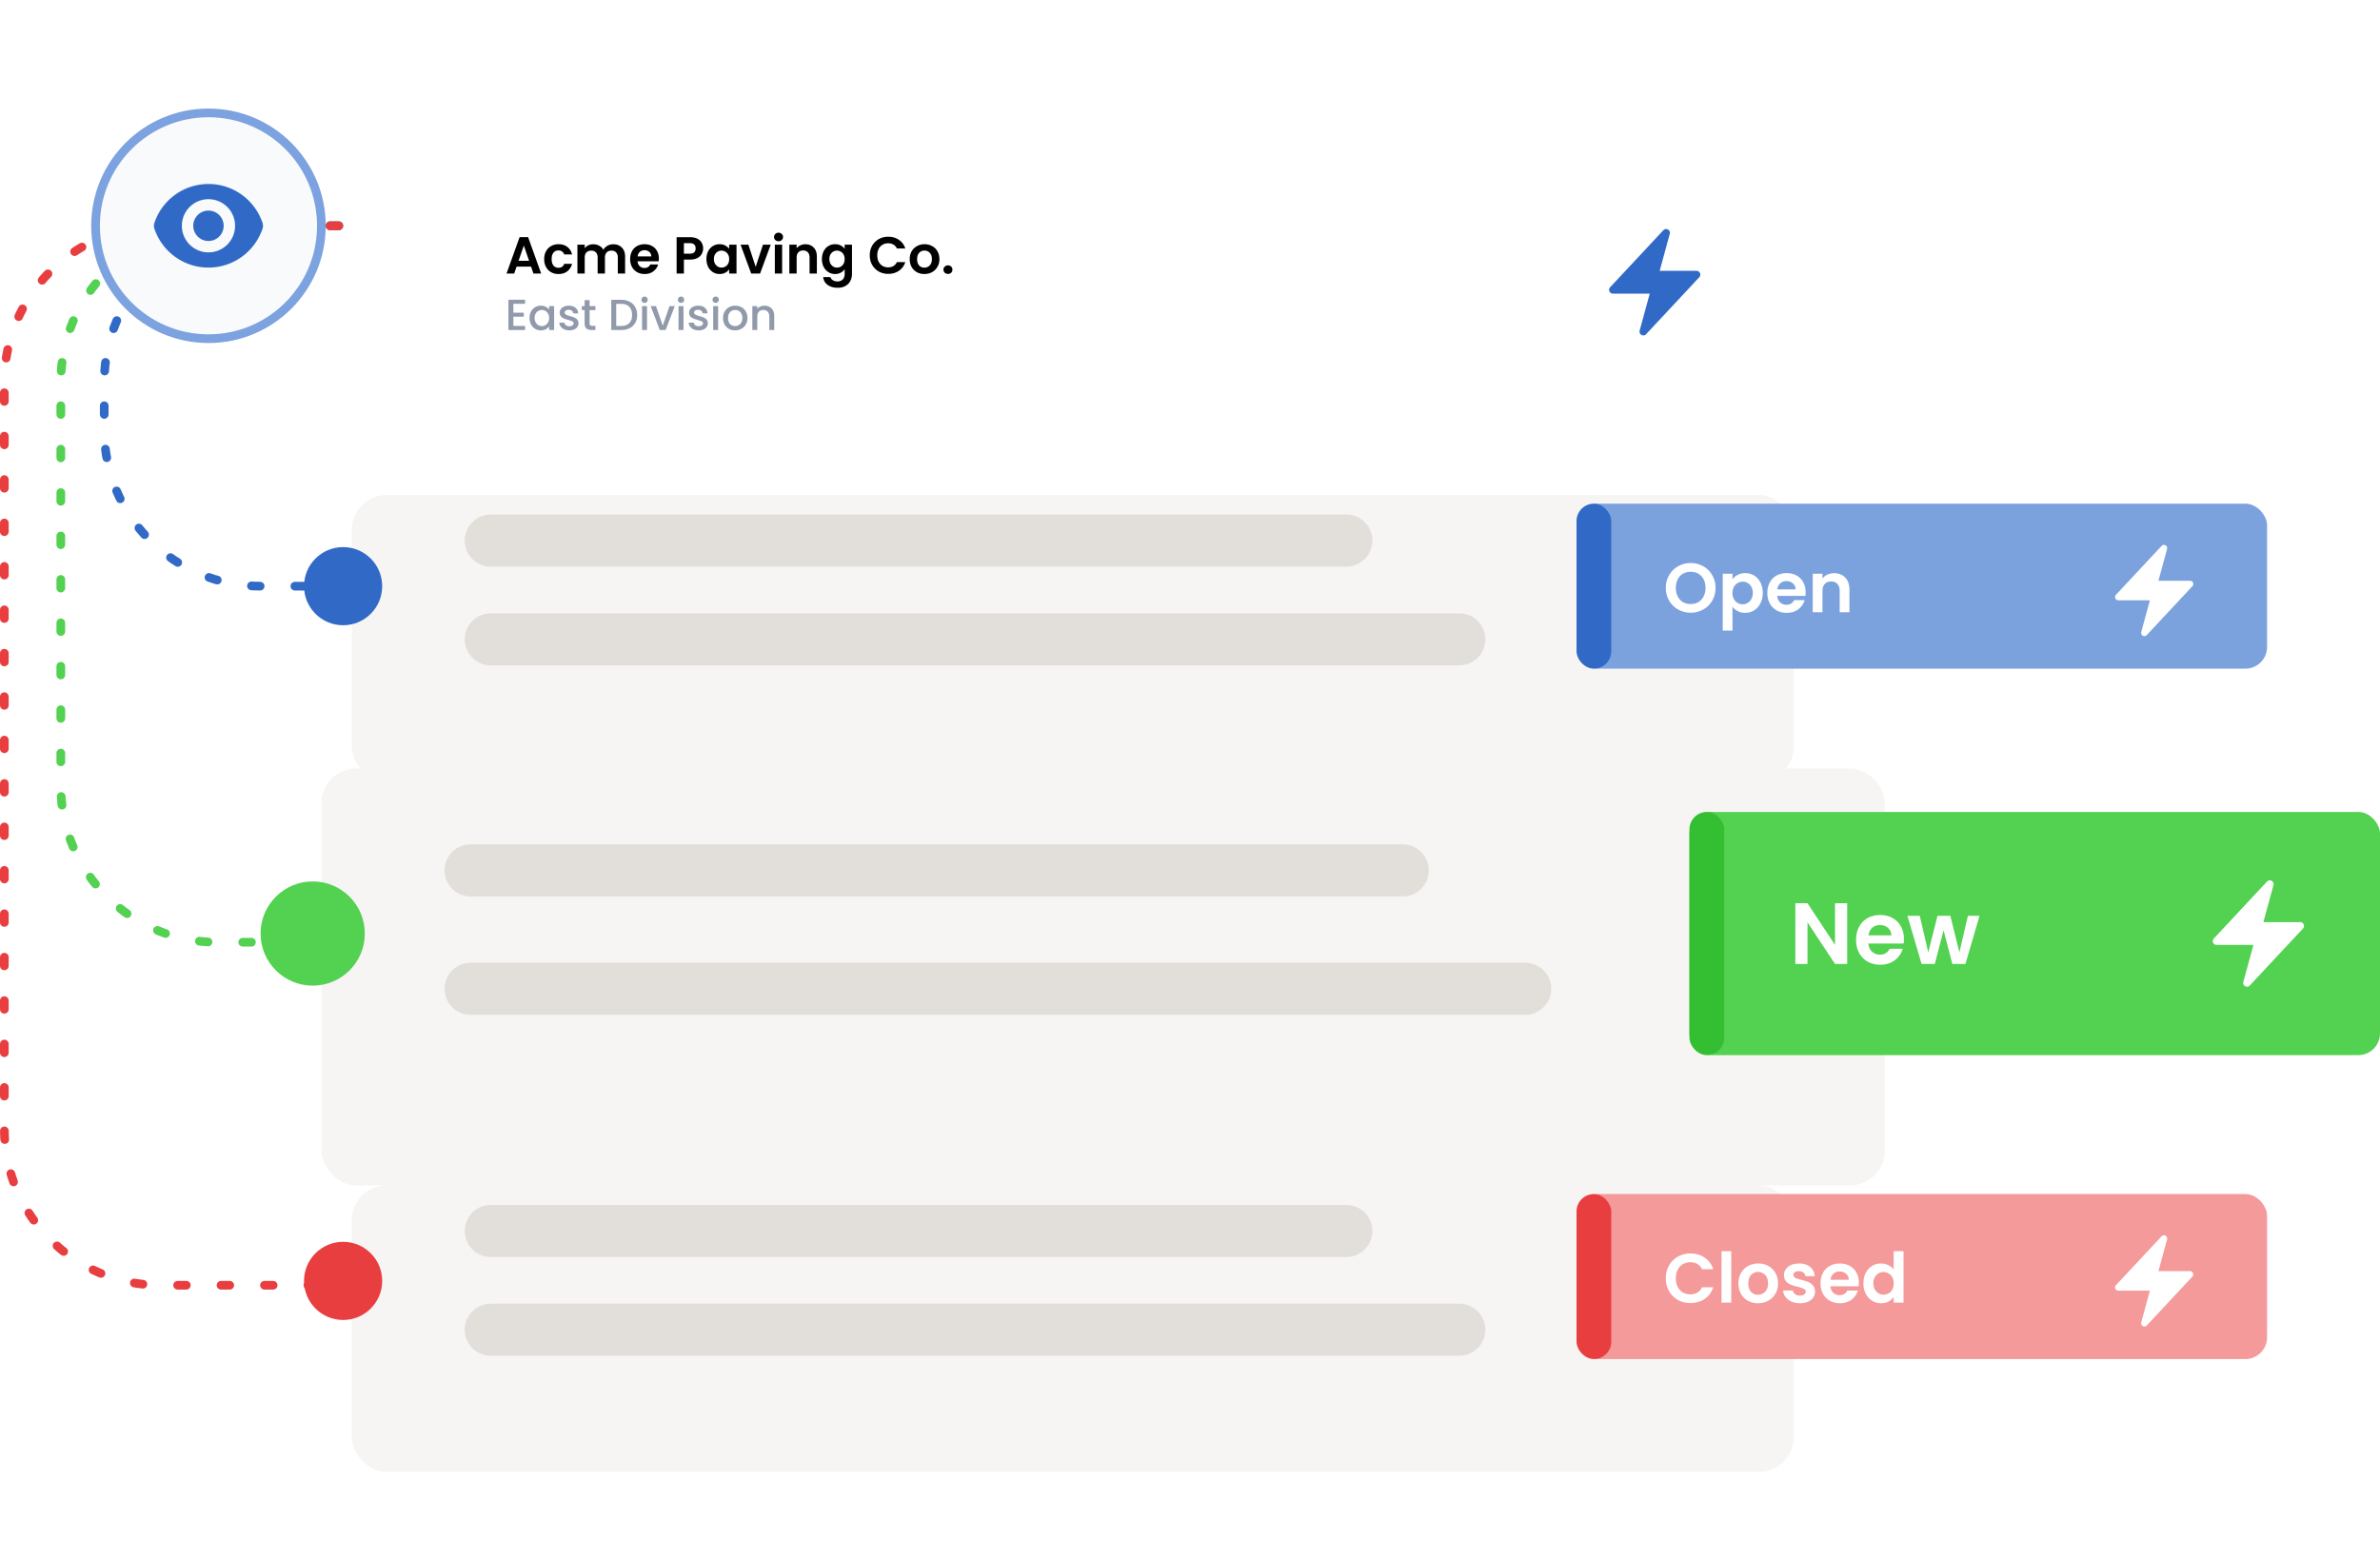<svg xmlns="http://www.w3.org/2000/svg" width="548" height="359" fill="none"><path stroke="#53D151" stroke-dasharray="2 8" stroke-linecap="round" stroke-linejoin="round" stroke-width="2" d="M108 52H50c-19.882 0-36 16.118-36 36v93c0 19.882 16.118 36 36 36h58"/><path stroke="#316AC6" stroke-dasharray="2 8" stroke-linecap="round" stroke-linejoin="round" stroke-width="2" d="M118 52H60c-19.882 0-36 16.118-36 36v11c0 19.882 16.118 36 36 36h58"/><path stroke="#E93E40" stroke-dasharray="2 8" stroke-linecap="round" stroke-linejoin="round" stroke-width="2" d="M128 52H37C17.118 52 1 68.118 1 88v172c0 19.882 16.118 36 36 36h91"/><g filter="url(#a)"><rect width="332" height="66" x="79" y="261" fill="#F6F5F4" rx="8"/></g><path stroke="#E2DFDA" stroke-linecap="round" stroke-width="12" d="M113 283.5h197m-197 22.75h223"/><g filter="url(#b)"><rect width="332" height="66" x="79" y="102" fill="#F6F5F4" rx="8"/></g><path stroke="#E2DFDA" stroke-linecap="round" stroke-width="12" d="M113 124.5h197m-197 22.75h223"/><g filter="url(#c)"><rect width="360" height="96" x="72" y="165" fill="#F6F5F4" rx="8"/></g><path stroke="#E2DFDA" stroke-linecap="round" stroke-width="12" d="M108.361 200.455h214.627m-214.627 27.272h242.82"/><rect width="159" height="56" x="389" y="187" fill="#53D151" rx="5"/><rect width="8" height="56" x="389" y="187" fill="#34BE32" rx="4"/><path fill="#fff" d="M425.32 222h-2.8l-6.34-9.58V222h-2.8v-13.98h2.8l6.34 9.6v-9.6h2.8V222Zm13.067-5.78c0 .4-.027.76-.08 1.08h-8.1c.067.8.347 1.427.84 1.88.493.453 1.1.68 1.82.68 1.04 0 1.78-.447 2.22-1.34h3.02c-.32 1.067-.933 1.947-1.84 2.64-.907.68-2.02 1.02-3.34 1.02-1.067 0-2.027-.233-2.88-.7a5.15 5.15 0 0 1-1.98-2.02c-.467-.867-.7-1.867-.7-3 0-1.147.233-2.153.7-3.02a4.886 4.886 0 0 1 1.96-2c.84-.467 1.807-.7 2.9-.7 1.053 0 1.993.227 2.82.68.84.453 1.487 1.1 1.94 1.94.467.827.7 1.78.7 2.86Zm-2.9-.8c-.013-.72-.273-1.293-.78-1.72-.507-.44-1.127-.66-1.86-.66-.693 0-1.28.213-1.76.64-.467.413-.753.993-.86 1.74h5.26Zm20.304-4.5-3.24 11.08h-3.02l-2.02-7.74-2.02 7.74h-3.04l-3.26-11.08h2.84l1.96 8.44 2.12-8.44h2.96l2.08 8.42 1.96-8.42h2.68Z"/><path fill="#fff" fill-rule="evenodd" d="M523.051 202.861a.874.874 0 0 1 .418.994l-2.323 8.52h8.479c.348 0 .664.207.803.526a.878.878 0 0 1-.163.946l-12.25 13.125a.876.876 0 0 1-1.484-.827l2.323-8.52h-8.479a.874.874 0 0 1-.64-1.472l12.25-13.125a.876.876 0 0 1 1.066-.167Z" clip-rule="evenodd"/><rect width="159" height="38" x="363" y="116" fill="#7CA2DE" rx="5"/><rect width="8" height="38" x="363" y="116" fill="#316AC6" rx="4"/><path fill="#fff" d="M389.288 141.112a5.785 5.785 0 0 1-2.88-.736 5.513 5.513 0 0 1-2.08-2.032c-.512-.875-.768-1.861-.768-2.96 0-1.088.256-2.064.768-2.928a5.475 5.475 0 0 1 2.08-2.048 5.785 5.785 0 0 1 2.88-.736c1.056 0 2.016.245 2.88.736a5.358 5.358 0 0 1 2.064 2.048c.512.864.768 1.84.768 2.928 0 1.099-.256 2.085-.768 2.96a5.393 5.393 0 0 1-2.064 2.032 5.785 5.785 0 0 1-2.88.736Zm0-2c.672 0 1.264-.149 1.776-.448a3.18 3.18 0 0 0 1.2-1.312c.288-.565.432-1.221.432-1.968 0-.747-.144-1.397-.432-1.952a3.077 3.077 0 0 0-1.2-1.296c-.512-.299-1.104-.448-1.776-.448-.672 0-1.269.149-1.792.448a3.077 3.077 0 0 0-1.2 1.296c-.288.555-.432 1.205-.432 1.952 0 .747.144 1.403.432 1.968a3.18 3.18 0 0 0 1.2 1.312c.523.299 1.12.448 1.792.448Zm9.619-5.696c.288-.405.682-.741 1.184-1.008.512-.277 1.093-.416 1.744-.416.757 0 1.44.187 2.048.56.618.373 1.104.907 1.456 1.6.362.683.544 1.477.544 2.384 0 .907-.182 1.712-.544 2.416a3.974 3.974 0 0 1-1.456 1.616 3.756 3.756 0 0 1-2.048.576c-.651 0-1.227-.133-1.728-.4a3.715 3.715 0 0 1-1.2-1.008v5.488h-2.24v-13.088h2.24v1.28Zm4.688 3.12c0-.533-.112-.992-.336-1.376a2.198 2.198 0 0 0-.864-.896 2.265 2.265 0 0 0-1.152-.304c-.406 0-.79.107-1.152.32-.352.203-.64.501-.864.896-.214.395-.32.859-.32 1.392 0 .533.106.997.32 1.392.224.395.512.699.864.912a2.32 2.32 0 0 0 1.152.304c.416 0 .8-.107 1.152-.32.362-.213.65-.517.864-.912.224-.395.336-.864.336-1.408Zm12.155-.16c0 .32-.021.608-.064.864h-6.48c.054.64.278 1.141.672 1.504.395.363.88.544 1.456.544.832 0 1.424-.357 1.776-1.072h2.416a4.077 4.077 0 0 1-1.472 2.112c-.725.544-1.616.816-2.672.816-.853 0-1.621-.187-2.304-.56a4.124 4.124 0 0 1-1.584-1.616c-.373-.693-.56-1.493-.56-2.4 0-.917.187-1.723.56-2.416a3.911 3.911 0 0 1 1.568-1.6c.672-.373 1.446-.56 2.32-.56.843 0 1.595.181 2.256.544a3.75 3.75 0 0 1 1.552 1.552c.374.661.56 1.424.56 2.288Zm-2.32-.64c-.01-.576-.218-1.035-.624-1.376-.405-.352-.901-.528-1.488-.528-.554 0-1.024.171-1.408.512-.373.331-.602.795-.688 1.392h4.208Zm8.867-3.728c1.056 0 1.91.336 2.56 1.008.651.661.976 1.589.976 2.784v5.2h-2.24v-4.896c0-.704-.176-1.243-.528-1.616-.352-.384-.832-.576-1.44-.576-.618 0-1.109.192-1.472.576-.352.373-.528.912-.528 1.616V141h-2.24v-8.864h2.24v1.104a3.042 3.042 0 0 1 1.136-.896c.47-.224.982-.336 1.536-.336Z"/><path fill="#fff" fill-rule="evenodd" d="M498.615 125.595c.301.168.449.52.359.852l-1.992 7.303h7.268a.75.75 0 0 1 .548 1.262l-10.5 11.25a.75.75 0 0 1-1.272-.709l1.992-7.303h-7.268a.75.75 0 0 1-.548-1.262l10.5-11.25a.75.75 0 0 1 .913-.143Z" clip-rule="evenodd"/><rect width="159" height="38" x="363" y="275" fill="#F49A9B" rx="5"/><rect width="8" height="38" x="363" y="275" fill="#E93E40" rx="4"/><path fill="#fff" d="M383.56 294.4c0-1.099.245-2.08.736-2.944a5.31 5.31 0 0 1 2.032-2.032c.864-.491 1.829-.736 2.896-.736 1.248 0 2.341.32 3.28.96.939.64 1.595 1.525 1.968 2.656h-2.576c-.256-.533-.619-.933-1.088-1.2-.459-.267-.992-.4-1.6-.4-.651 0-1.232.155-1.744.464a3.13 3.13 0 0 0-1.184 1.28c-.277.555-.416 1.205-.416 1.952 0 .736.139 1.387.416 1.952.288.555.683.987 1.184 1.296.512.299 1.093.448 1.744.448.608 0 1.141-.133 1.6-.4.469-.277.832-.683 1.088-1.216h2.576c-.373 1.141-1.029 2.032-1.968 2.672-.928.629-2.021.944-3.28.944-1.067 0-2.032-.24-2.896-.72a5.466 5.466 0 0 1-2.032-2.032c-.491-.864-.736-1.845-.736-2.944Zm15.065-6.24V300h-2.24v-11.84h2.24Zm6.149 11.984c-.853 0-1.621-.187-2.304-.56a4.21 4.21 0 0 1-1.616-1.616c-.384-.693-.576-1.493-.576-2.4 0-.907.198-1.707.592-2.4a4.175 4.175 0 0 1 1.648-1.6c.694-.384 1.467-.576 2.32-.576.854 0 1.627.192 2.32.576a4.053 4.053 0 0 1 1.632 1.6c.406.693.608 1.493.608 2.4 0 .907-.208 1.707-.624 2.4a4.252 4.252 0 0 1-1.664 1.616c-.693.373-1.472.56-2.336.56Zm0-1.952c.406 0 .784-.096 1.136-.288.363-.203.651-.501.864-.896.214-.395.32-.875.32-1.44 0-.843-.224-1.488-.672-1.936a2.143 2.143 0 0 0-1.616-.688c-.64 0-1.178.229-1.616.688-.426.448-.64 1.093-.64 1.936s.208 1.493.624 1.952c.427.448.96.672 1.6.672Zm9.66 1.952c-.726 0-1.376-.128-1.952-.384-.576-.267-1.035-.624-1.376-1.072a2.725 2.725 0 0 1-.544-1.488h2.256c.042.341.208.624.496.848.298.224.666.336 1.104.336.426 0 .757-.085.992-.256.245-.171.368-.389.368-.656 0-.288-.15-.501-.448-.64-.288-.149-.752-.309-1.392-.48a12.15 12.15 0 0 1-1.632-.496 2.902 2.902 0 0 1-1.088-.784c-.299-.352-.448-.827-.448-1.424 0-.491.138-.939.416-1.344.288-.405.693-.725 1.216-.96.533-.235 1.157-.352 1.872-.352 1.056 0 1.898.267 2.528.8.629.523.976 1.232 1.04 2.128h-2.144a1.127 1.127 0 0 0-.448-.832c-.256-.213-.603-.32-1.04-.32-.406 0-.72.075-.944.224a.717.717 0 0 0-.32.624c0 .299.149.528.448.688.298.149.762.304 1.392.464.64.16 1.168.325 1.584.496.416.171.773.437 1.072.8.309.352.469.821.48 1.408 0 .512-.144.971-.432 1.376-.278.405-.683.725-1.216.96-.523.224-1.136.336-1.84.336ZM428 295.376c0 .32-.021.608-.064.864h-6.48c.054.64.278 1.141.672 1.504.395.363.88.544 1.456.544.832 0 1.424-.357 1.776-1.072h2.416a4.077 4.077 0 0 1-1.472 2.112c-.725.544-1.616.816-2.672.816-.853 0-1.621-.187-2.304-.56a4.124 4.124 0 0 1-1.584-1.616c-.373-.693-.56-1.493-.56-2.4 0-.917.187-1.723.56-2.416a3.911 3.911 0 0 1 1.568-1.6c.672-.373 1.446-.56 2.32-.56.843 0 1.595.181 2.256.544a3.75 3.75 0 0 1 1.552 1.552c.374.661.56 1.424.56 2.288Zm-2.32-.64c-.01-.576-.218-1.035-.624-1.376-.405-.352-.901-.528-1.488-.528-.554 0-1.024.171-1.408.512-.373.331-.602.795-.688 1.392h4.208Zm3.379.8c0-.896.176-1.691.528-2.384.363-.693.854-1.227 1.472-1.6a3.922 3.922 0 0 1 2.064-.56c.576 0 1.126.128 1.648.384a3.22 3.22 0 0 1 1.248.992v-4.208h2.272V300h-2.272v-1.312a3.034 3.034 0 0 1-1.168 1.056c-.501.267-1.082.4-1.744.4a3.81 3.81 0 0 1-2.048-.576c-.618-.384-1.109-.923-1.472-1.616-.352-.704-.528-1.509-.528-2.416Zm6.976.032c0-.544-.106-1.008-.32-1.392a2.185 2.185 0 0 0-.864-.896 2.266 2.266 0 0 0-1.168-.32c-.416 0-.8.101-1.152.304-.352.203-.64.501-.864.896-.213.384-.32.843-.32 1.376 0 .533.107 1.003.32 1.408.224.395.512.699.864.912.363.213.747.32 1.152.32a2.35 2.35 0 0 0 1.168-.304 2.32 2.32 0 0 0 .864-.896c.214-.395.32-.864.32-1.408Z"/><path fill="#fff" fill-rule="evenodd" d="M498.615 284.595c.301.168.449.52.359.852l-1.992 7.303h7.268a.75.75 0 0 1 .548 1.262l-10.5 11.25a.75.75 0 0 1-1.272-.709l1.992-7.303h-7.268a.75.75 0 0 1-.548-1.262l10.5-11.25a.75.75 0 0 1 .913-.143Z" clip-rule="evenodd"/><g filter="url(#d)"><rect width="332" height="73" x="79" y="16" fill="#fff" rx="6"/><path fill="#316AC6" fill-rule="evenodd" d="M382.051 40.86a.874.874 0 0 1 .418.995l-2.323 8.52h8.479a.876.876 0 0 1 .64 1.472l-12.25 13.125a.876.876 0 0 1-1.484-.827l2.323-8.52h-8.479a.874.874 0 0 1-.64-1.472l12.25-13.125a.875.875 0 0 1 1.066-.167Z" clip-rule="evenodd"/><path fill="#000" d="M120.279 49.404h-3.336L116.391 51h-1.764l3.012-8.388h1.956L122.607 51h-1.776l-.552-1.596Zm-.456-1.344-1.212-3.504-1.212 3.504h2.424Zm3.478-.384c0-.688.14-1.288.42-1.8.28-.52.668-.92 1.164-1.2.496-.288 1.064-.432 1.704-.432.824 0 1.504.208 2.04.624.544.408.908.984 1.092 1.728h-1.812a1.282 1.282 0 0 0-.492-.672c-.224-.168-.504-.252-.84-.252-.48 0-.86.176-1.14.528-.28.344-.42.836-.42 1.476 0 .632.14 1.124.42 1.476.28.344.66.516 1.14.516.68 0 1.124-.304 1.332-.912h1.812c-.184.72-.548 1.292-1.092 1.716-.544.424-1.224.636-2.04.636-.64 0-1.208-.14-1.704-.42a3.054 3.054 0 0 1-1.164-1.2c-.28-.52-.42-1.124-.42-1.812Zm15.907-3.42c.816 0 1.472.252 1.968.756.504.496.756 1.192.756 2.088V51h-1.68v-3.672c0-.52-.132-.916-.396-1.188-.264-.28-.624-.42-1.08-.42-.456 0-.82.14-1.092.42-.264.272-.396.668-.396 1.188V51h-1.68v-3.672c0-.52-.132-.916-.396-1.188-.264-.28-.624-.42-1.08-.42-.464 0-.832.14-1.104.42-.264.272-.396.668-.396 1.188V51h-1.68v-6.648h1.68v.804c.216-.28.492-.5.828-.66.344-.16.72-.24 1.128-.24.52 0 .984.112 1.392.336.408.216.724.528.948.936.216-.384.528-.692.936-.924a2.715 2.715 0 0 1 1.344-.348Zm10.498 3.276c0 .24-.016.456-.048.648h-4.86c.04.48.208.856.504 1.128.296.272.66.408 1.092.408.624 0 1.068-.268 1.332-.804h1.812a3.059 3.059 0 0 1-1.104 1.584c-.544.408-1.212.612-2.004.612-.64 0-1.216-.14-1.728-.42a3.091 3.091 0 0 1-1.188-1.212c-.28-.52-.42-1.12-.42-1.8 0-.688.14-1.292.42-1.812.28-.52.672-.92 1.176-1.2.504-.28 1.084-.42 1.74-.42.632 0 1.196.136 1.692.408.504.272.892.66 1.164 1.164.28.496.42 1.068.42 1.716Zm-1.74-.48c-.008-.432-.164-.776-.468-1.032-.304-.264-.676-.396-1.116-.396-.416 0-.768.128-1.056.384-.28.248-.452.596-.516 1.044h3.156Zm11.933-1.836c0 .448-.108.868-.324 1.26-.208.392-.54.708-.996.948-.448.24-1.016.36-1.704.36h-1.404V51h-1.68v-8.376h3.084c.648 0 1.2.112 1.656.336.456.224.796.532 1.02.924.232.392.348.836.348 1.332Zm-3.096 1.212c.464 0 .808-.104 1.032-.312.224-.216.336-.516.336-.9 0-.816-.456-1.224-1.368-1.224h-1.332v2.436h1.332Zm3.857 1.224c0-.672.132-1.268.396-1.788.272-.52.636-.92 1.092-1.2.464-.28.98-.42 1.548-.42.496 0 .928.1 1.296.3.376.2.676.452.9.756v-.948h1.692V51h-1.692v-.972a2.539 2.539 0 0 1-.9.78c-.376.2-.812.3-1.308.3-.56 0-1.072-.144-1.536-.432a3.091 3.091 0 0 1-1.092-1.212c-.264-.528-.396-1.132-.396-1.812Zm5.232.024c0-.408-.08-.756-.24-1.044a1.642 1.642 0 0 0-.648-.672 1.699 1.699 0 0 0-.876-.24c-.312 0-.6.076-.864.228-.264.152-.48.376-.648.672-.16.288-.24.632-.24 1.032s.08.752.24 1.056c.168.296.384.524.648.684.272.16.56.24.864.24.312 0 .604-.076.876-.228.272-.16.488-.384.648-.672.16-.296.24-.648.24-1.056Zm6.105 1.776 1.68-5.1h1.788L173.005 51h-2.04l-2.448-6.648h1.8l1.68 5.1Zm5.264-5.892c-.296 0-.544-.092-.744-.276a.962.962 0 0 1-.288-.708c0-.28.096-.512.288-.696.2-.192.448-.288.744-.288s.54.096.732.288c.2.184.3.416.3.696 0 .28-.1.516-.3.708a1.015 1.015 0 0 1-.732.276Zm.828.792V51h-1.68v-6.648h1.68Zm5.343-.096c.792 0 1.432.252 1.92.756.488.496.732 1.192.732 2.088V51h-1.68v-3.672c0-.528-.132-.932-.396-1.212-.264-.288-.624-.432-1.08-.432-.464 0-.832.144-1.104.432-.264.28-.396.684-.396 1.212V51h-1.68v-6.648h1.68v.828c.224-.288.508-.512.852-.672a2.64 2.64 0 0 1 1.152-.252Zm6.854-.012c.496 0 .932.1 1.308.3.376.192.672.444.888.756v-.948h1.692v6.696c0 .616-.124 1.164-.372 1.644-.248.488-.62.872-1.116 1.152-.496.288-1.096.432-1.8.432-.944 0-1.72-.22-2.328-.66-.6-.44-.94-1.04-1.02-1.8h1.668c.088.304.276.544.564.72.296.184.652.276 1.068.276.488 0 .884-.148 1.188-.444.304-.288.456-.728.456-1.32v-1.032a2.539 2.539 0 0 1-.9.78 2.633 2.633 0 0 1-1.296.312c-.56 0-1.072-.144-1.536-.432a3.06 3.06 0 0 1-1.104-1.212c-.264-.528-.396-1.132-.396-1.812 0-.672.132-1.268.396-1.788.272-.52.636-.92 1.092-1.2.464-.28.98-.42 1.548-.42Zm2.196 3.432c0-.408-.08-.756-.24-1.044a1.642 1.642 0 0 0-.648-.672 1.699 1.699 0 0 0-.876-.24c-.312 0-.6.076-.864.228-.264.152-.48.376-.648.672-.16.288-.24.632-.24 1.032s.08.752.24 1.056c.168.296.384.524.648.684.272.16.56.24.864.24.312 0 .604-.076.876-.228.272-.16.488-.384.648-.672.16-.296.24-.648.24-1.056Zm5.784-.876c0-.824.184-1.56.552-2.208a3.984 3.984 0 0 1 1.524-1.524c.648-.368 1.372-.552 2.172-.552.936 0 1.756.24 2.46.72s1.196 1.144 1.476 1.992h-1.932c-.192-.4-.464-.7-.816-.9-.344-.2-.744-.3-1.2-.3a2.48 2.48 0 0 0-1.308.348 2.346 2.346 0 0 0-.888.96c-.208.416-.312.904-.312 1.464 0 .552.104 1.04.312 1.464.216.416.512.74.888.972.384.224.82.336 1.308.336.456 0 .856-.1 1.2-.3.352-.208.624-.512.816-.912h1.932c-.28.856-.772 1.524-1.476 2.004-.696.472-1.516.708-2.46.708-.8 0-1.524-.18-2.172-.54a4.097 4.097 0 0 1-1.524-1.524c-.368-.648-.552-1.384-.552-2.208Zm12.571 4.308c-.64 0-1.216-.14-1.728-.42a3.15 3.15 0 0 1-1.212-1.212c-.288-.52-.432-1.12-.432-1.8 0-.68.148-1.28.444-1.8.304-.52.716-.92 1.236-1.2a3.53 3.53 0 0 1 1.74-.432c.64 0 1.22.144 1.74.432.52.28.928.68 1.224 1.2.304.52.456 1.12.456 1.8 0 .68-.156 1.28-.468 1.8-.304.52-.72.924-1.248 1.212-.52.28-1.104.42-1.752.42Zm0-1.464c.304 0 .588-.072.852-.216.272-.152.488-.376.648-.672.16-.296.24-.656.24-1.08 0-.632-.168-1.116-.504-1.452a1.609 1.609 0 0 0-1.212-.516c-.48 0-.884.172-1.212.516-.32.336-.48.82-.48 1.452s.156 1.12.468 1.464c.32.336.72.504 1.2.504Zm5.444 1.44c-.304 0-.556-.092-.756-.276a.962.962 0 0 1-.288-.708c0-.28.096-.512.288-.696.2-.192.452-.288.756-.288.296 0 .54.096.732.288a.923.923 0 0 1 .288.696c0 .28-.096.516-.288.708a1.015 1.015 0 0 1-.732.276Z"/><path fill="#919AAB" d="M116.205 57.97v2.04h2.4v.93h-2.4v2.13h2.7V64h-3.84v-6.96h3.84v.93h-2.7Zm3.724 3.25c0-.553.113-1.043.34-1.47a2.539 2.539 0 0 1 2.26-1.35c.433 0 .81.087 1.13.26.327.167.587.377.78.63v-.8h1.15V64h-1.15v-.82a2.26 2.26 0 0 1-.79.65c-.333.173-.713.26-1.14.26-.473 0-.907-.12-1.3-.36a2.672 2.672 0 0 1-.94-1.02 3.202 3.202 0 0 1-.34-1.49Zm4.51.02c0-.38-.08-.71-.24-.99a1.615 1.615 0 0 0-.61-.64 1.609 1.609 0 0 0-.82-.22c-.293 0-.567.073-.82.22-.253.14-.46.35-.62.63-.153.273-.23.6-.23.98s.077.713.23 1c.16.287.367.507.62.66a1.644 1.644 0 0 0 1.64 0c.253-.147.457-.36.61-.64.16-.287.24-.62.24-1Zm4.647 2.85a2.87 2.87 0 0 1-1.17-.23 2.11 2.11 0 0 1-.81-.64 1.624 1.624 0 0 1-.32-.91h1.18c.02.233.13.43.33.59.207.153.464.23.77.23.32 0 .567-.06.74-.18.18-.127.27-.287.27-.48 0-.207-.1-.36-.3-.46-.193-.1-.503-.21-.93-.33a9.033 9.033 0 0 1-1.01-.33 1.819 1.819 0 0 1-.68-.49c-.186-.22-.28-.51-.28-.87 0-.293.087-.56.26-.8.174-.247.42-.44.74-.58.327-.14.7-.21 1.12-.21.627 0 1.13.16 1.51.48.387.313.594.743.62 1.29h-1.14a.812.812 0 0 0-.3-.59c-.18-.147-.423-.22-.73-.22-.3 0-.53.057-.69.17a.526.526 0 0 0-.24.45c0 .147.054.27.16.37.107.1.237.18.39.24.154.053.38.123.68.21.4.107.727.217.98.33.26.107.484.267.67.48.187.213.284.497.29.85 0 .313-.086.593-.26.84-.173.247-.42.44-.74.58-.313.14-.683.21-1.11.21Zm4.672-4.67v3.05c0 .207.047.357.14.45.1.087.267.13.5.13h.7V64h-.9c-.513 0-.906-.12-1.18-.36-.273-.24-.41-.63-.41-1.17v-3.05h-.65v-.93h.65v-1.37h1.15v1.37h1.34v.93h-1.34Zm7.259-2.37c.74 0 1.386.143 1.94.43.56.28.99.687 1.29 1.22.306.527.46 1.143.46 1.85 0 .707-.154 1.32-.46 1.84-.3.52-.73.92-1.29 1.2-.554.273-1.2.41-1.94.41h-2.27v-6.95h2.27Zm0 6.02c.813 0 1.436-.22 1.87-.66.433-.44.65-1.06.65-1.86 0-.807-.217-1.437-.65-1.89-.434-.453-1.057-.68-1.87-.68h-1.13v5.09h1.13Zm5.399-5.31a.707.707 0 0 1-.52-.21.706.706 0 0 1-.21-.52c0-.207.07-.38.21-.52.14-.14.314-.21.52-.21.2 0 .37.07.51.21.14.14.21.313.21.52 0 .207-.07.38-.21.52-.14.14-.31.21-.51.21Zm.56.73V64h-1.14v-5.51h1.14Zm3.627 4.49 1.56-4.49h1.21l-2.1 5.51h-1.36l-2.09-5.51h1.22l1.56 4.49Zm4.212-5.22a.706.706 0 0 1-.52-.21.706.706 0 0 1-.21-.52c0-.207.07-.38.21-.52.14-.14.313-.21.52-.21.2 0 .37.07.51.21.14.14.21.313.21.52 0 .207-.07.38-.21.52-.14.14-.31.21-.51.21Zm.56.73V64h-1.14v-5.51h1.14Zm3.497 5.6a2.86 2.86 0 0 1-1.17-.23 2.11 2.11 0 0 1-.81-.64 1.617 1.617 0 0 1-.32-.91h1.18c.02.233.13.43.33.59.206.153.463.23.77.23.32 0 .566-.06.74-.18.18-.127.27-.287.27-.48 0-.207-.1-.36-.3-.46-.194-.1-.504-.21-.93-.33a8.965 8.965 0 0 1-1.01-.33 1.81 1.81 0 0 1-.68-.49c-.187-.22-.28-.51-.28-.87 0-.293.086-.56.26-.8.173-.247.42-.44.74-.58.326-.14.7-.21 1.12-.21.626 0 1.13.16 1.51.48.386.313.593.743.62 1.29h-1.14a.812.812 0 0 0-.3-.59c-.18-.147-.424-.22-.73-.22-.3 0-.53.057-.69.17a.526.526 0 0 0-.24.45c0 .147.053.27.16.37.106.1.236.18.39.24.153.053.38.123.68.21.4.107.726.217.98.33.26.107.483.267.67.48.186.213.283.497.29.85 0 .313-.087.593-.26.84-.174.247-.42.44-.74.58-.314.14-.684.21-1.11.21Zm3.921-6.33a.707.707 0 0 1-.52-.21.706.706 0 0 1-.21-.52c0-.207.07-.38.21-.52.14-.14.314-.21.52-.21.2 0 .37.07.51.21.14.14.21.313.21.52 0 .207-.07.38-.21.52-.14.14-.31.21-.51.21Zm.56.73V64h-1.14v-5.51h1.14Zm3.887 5.6c-.52 0-.99-.117-1.41-.35-.42-.24-.75-.573-.99-1-.24-.433-.36-.933-.36-1.5 0-.56.123-1.057.37-1.49a2.556 2.556 0 0 1 1.01-1c.427-.233.903-.35 1.43-.35.527 0 1.003.117 1.43.35.427.233.763.567 1.01 1 .247.433.37.93.37 1.49 0 .56-.127 1.057-.38 1.49-.253.433-.6.77-1.04 1.01a2.99 2.99 0 0 1-1.44.35Zm0-.99c.293 0 .567-.07.82-.21.26-.14.47-.35.63-.63.16-.28.24-.62.24-1.02s-.077-.737-.23-1.01a1.545 1.545 0 0 0-.61-.63 1.668 1.668 0 0 0-.82-.21c-.293 0-.567.07-.82.21-.247.14-.443.35-.59.63-.147.273-.22.61-.22 1.01 0 .593.15 1.053.45 1.38.307.32.69.48 1.15.48Zm6.767-4.7c.433 0 .82.09 1.16.27.347.18.617.447.81.8.193.353.29.78.29 1.28V64h-1.13v-3.08c0-.493-.123-.87-.37-1.13-.247-.267-.583-.4-1.01-.4-.427 0-.767.133-1.02.4-.247.26-.37.637-.37 1.13V64h-1.14v-5.51h1.14v.63c.187-.227.423-.403.71-.53.293-.127.603-.19.93-.19Z"/></g><circle cx="48" cy="52" r="26" fill="#F9FAFB" stroke="#7CA2DF" stroke-width="2"/><path fill="#316AC6" d="M48 55.5a3.5 3.5 0 1 0 0-7 3.5 3.5 0 0 0 0 7Z"/><path fill="#316AC6" fill-rule="evenodd" d="M35.544 51.355c1.735-5.217 6.655-8.98 12.457-8.98 5.798 0 10.717 3.76 12.454 8.972.14.421.14.877 0 1.298-1.735 5.217-6.655 8.98-12.456 8.98-5.8 0-10.717-3.76-12.455-8.972a2.055 2.055 0 0 1 0-1.298ZM54.125 52a6.125 6.125 0 1 1-12.25 0 6.125 6.125 0 0 1 12.25 0Z" clip-rule="evenodd"/><circle cx="72" cy="215" r="12" fill="#53D151"/><circle cx="79" cy="135" r="9" fill="#316AC6"/><circle cx="79" cy="295" r="9" fill="#E93E40"/><defs><filter id="a" width="380" height="114" x="57" y="245" color-interpolation-filters="sRGB" filterUnits="userSpaceOnUse"><feFlood flood-opacity="0" result="BackgroundImageFix"/><feColorMatrix in="SourceAlpha" result="hardAlpha" values="0 0 0 0 0 0 0 0 0 0 0 0 0 0 0 0 0 0 127 0"/><feOffset dx="2" dy="8"/><feGaussianBlur stdDeviation="12"/><feColorMatrix values="0 0 0 0 0 0 0 0 0 0 0 0 0 0 0 0 0 0 0.18 0"/><feBlend in2="BackgroundImageFix" result="effect1_dropShadow_127_1368"/><feColorMatrix in="SourceAlpha" result="hardAlpha" values="0 0 0 0 0 0 0 0 0 0 0 0 0 0 0 0 0 0 127 0"/><feOffset dy="4"/><feGaussianBlur stdDeviation="2"/><feComposite in2="hardAlpha" operator="out"/><feColorMatrix values="0 0 0 0 0 0 0 0 0 0 0 0 0 0 0 0 0 0 0.1 0"/><feBlend in2="effect1_dropShadow_127_1368" result="effect2_dropShadow_127_1368"/><feBlend in="SourceGraphic" in2="effect2_dropShadow_127_1368" result="shape"/></filter><filter id="b" width="380" height="114" x="57" y="86" color-interpolation-filters="sRGB" filterUnits="userSpaceOnUse"><feFlood flood-opacity="0" result="BackgroundImageFix"/><feColorMatrix in="SourceAlpha" result="hardAlpha" values="0 0 0 0 0 0 0 0 0 0 0 0 0 0 0 0 0 0 127 0"/><feOffset dx="2" dy="8"/><feGaussianBlur stdDeviation="12"/><feColorMatrix values="0 0 0 0 0 0 0 0 0 0 0 0 0 0 0 0 0 0 0.18 0"/><feBlend in2="BackgroundImageFix" result="effect1_dropShadow_127_1368"/><feColorMatrix in="SourceAlpha" result="hardAlpha" values="0 0 0 0 0 0 0 0 0 0 0 0 0 0 0 0 0 0 127 0"/><feOffset dy="4"/><feGaussianBlur stdDeviation="2"/><feComposite in2="hardAlpha" operator="out"/><feColorMatrix values="0 0 0 0 0 0 0 0 0 0 0 0 0 0 0 0 0 0 0.1 0"/><feBlend in2="effect1_dropShadow_127_1368" result="effect2_dropShadow_127_1368"/><feBlend in="SourceGraphic" in2="effect2_dropShadow_127_1368" result="shape"/></filter><filter id="c" width="408" height="144" x="50" y="149" color-interpolation-filters="sRGB" filterUnits="userSpaceOnUse"><feFlood flood-opacity="0" result="BackgroundImageFix"/><feColorMatrix in="SourceAlpha" result="hardAlpha" values="0 0 0 0 0 0 0 0 0 0 0 0 0 0 0 0 0 0 127 0"/><feOffset dx="2" dy="8"/><feGaussianBlur stdDeviation="12"/><feColorMatrix values="0 0 0 0 0 0 0 0 0 0 0 0 0 0 0 0 0 0 0.18 0"/><feBlend in2="BackgroundImageFix" result="effect1_dropShadow_127_1368"/><feColorMatrix in="SourceAlpha" result="hardAlpha" values="0 0 0 0 0 0 0 0 0 0 0 0 0 0 0 0 0 0 127 0"/><feOffset dy="4"/><feGaussianBlur stdDeviation="2"/><feComposite in2="hardAlpha" operator="out"/><feColorMatrix values="0 0 0 0 0 0 0 0 0 0 0 0 0 0 0 0 0 0 0.1 0"/><feBlend in2="effect1_dropShadow_127_1368" result="effect2_dropShadow_127_1368"/><feBlend in="SourceGraphic" in2="effect2_dropShadow_127_1368" result="shape"/></filter><filter id="d" width="380" height="121" x="57" y="0" color-interpolation-filters="sRGB" filterUnits="userSpaceOnUse"><feFlood flood-opacity="0" result="BackgroundImageFix"/><feColorMatrix in="SourceAlpha" result="hardAlpha" values="0 0 0 0 0 0 0 0 0 0 0 0 0 0 0 0 0 0 127 0"/><feOffset dx="2" dy="8"/><feGaussianBlur stdDeviation="12"/><feColorMatrix values="0 0 0 0 0 0 0 0 0 0 0 0 0 0 0 0 0 0 0.18 0"/><feBlend in2="BackgroundImageFix" result="effect1_dropShadow_127_1368"/><feColorMatrix in="SourceAlpha" result="hardAlpha" values="0 0 0 0 0 0 0 0 0 0 0 0 0 0 0 0 0 0 127 0"/><feOffset dy="4"/><feGaussianBlur stdDeviation="2"/><feComposite in2="hardAlpha" operator="out"/><feColorMatrix values="0 0 0 0 0 0 0 0 0 0 0 0 0 0 0 0 0 0 0.1 0"/><feBlend in2="effect1_dropShadow_127_1368" result="effect2_dropShadow_127_1368"/><feBlend in="SourceGraphic" in2="effect2_dropShadow_127_1368" result="shape"/></filter></defs></svg>